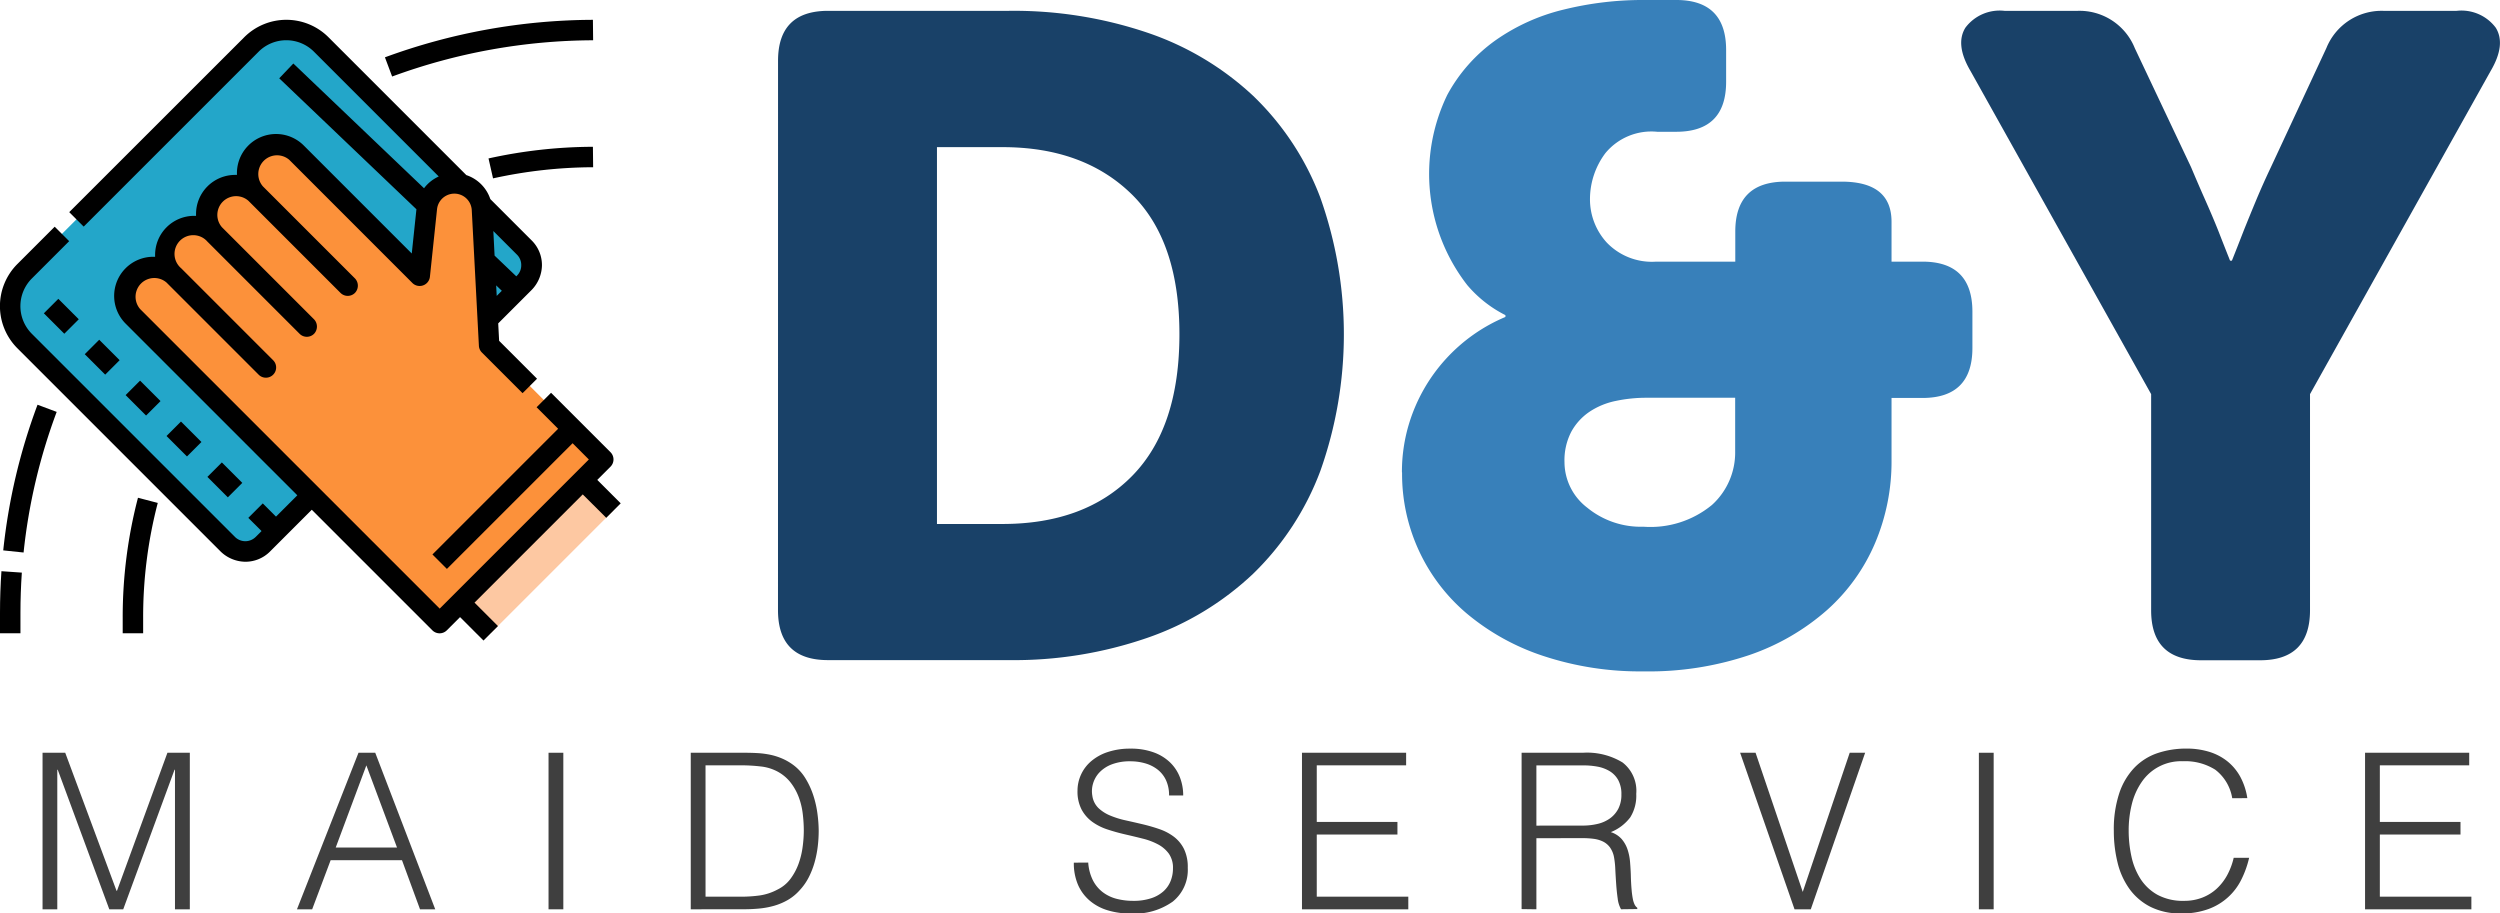 <svg xmlns="http://www.w3.org/2000/svg" width="200" height="73.076" viewBox="0 0 200 73.076">
  <g id="Grupo_4" data-name="Grupo 4" transform="translate(-605 -140.715)">
    <g id="Grupo_1" data-name="Grupo 1" transform="translate(667.243 140.715)">
      <path id="Trazado_1" data-name="Trazado 1" d="M796.733,147.395q0-3.994,4-4h14.458a33.343,33.343,0,0,1,11.079,1.744,23.326,23.326,0,0,1,8.464,5.049,22.139,22.139,0,0,1,5.376,8.137,32.682,32.682,0,0,1,0,21.9,22.4,22.4,0,0,1-5.376,8.21,23.447,23.447,0,0,1-8.464,5.122,32.687,32.687,0,0,1-11.079,1.78H800.729q-4,0-4-4Zm17.945,37.052q6.61,0,10.389-3.851t3.777-11.333q0-7.482-3.85-11.225T814.678,154.3h-5.231v30.15Z" transform="translate(-796.733 -142.528)" fill="#194168"/>
      <path id="Trazado_2" data-name="Trazado 2" d="M950.48,178.494a13.266,13.266,0,0,1,.581-3.923,13.531,13.531,0,0,1,7.7-8.5v-.145a9.726,9.726,0,0,1-3.052-2.4,14.491,14.491,0,0,1-1.6-15.221,12.862,12.862,0,0,1,3.85-4.359,15.96,15.96,0,0,1,5.485-2.47,26.4,26.4,0,0,1,6.357-.762h2.615q4,0,4,4v2.543q0,4-4,4H970.9a4.767,4.767,0,0,0-4.141,1.707,6.141,6.141,0,0,0-1.235,3.669,5.125,5.125,0,0,0,1.344,3.488,5,5,0,0,0,3.96,1.525h6.321v-2.4q0-3.994,4-4h4.5q3.994,0,4,3.2v3.2h2.47q3.995,0,4,4v2.906q0,4-4,4h-2.47v5.013a16.676,16.676,0,0,1-1.308,6.575,15.059,15.059,0,0,1-3.85,5.377,18.4,18.4,0,0,1-6.212,3.6,25.149,25.149,0,0,1-8.464,1.308,24.616,24.616,0,0,1-8.028-1.235,18.524,18.524,0,0,1-6.1-3.378,14.613,14.613,0,0,1-5.195-11.3Zm13.005-.8a4.6,4.6,0,0,0,1.816,3.632,6.763,6.763,0,0,0,4.5,1.526,7.729,7.729,0,0,0,5.485-1.744,5.654,5.654,0,0,0,1.853-4.286v-4.286h-7.12a11.714,11.714,0,0,0-2.434.254,5.907,5.907,0,0,0-2.107.872,4.594,4.594,0,0,0-1.453,1.6A4.955,4.955,0,0,0,963.485,177.694Z" transform="translate(-900.569 -140.715)" fill="#3880ba"/>
      <path id="Trazado_3" data-name="Trazado 3" d="M1103.5,174.058l-14.458-25.864q-1.236-2.107-.4-3.451a3.426,3.426,0,0,1,3.16-1.344h5.739a4.764,4.764,0,0,1,4.65,2.979l4.5,9.517q.581,1.381,1.162,2.688t1.017,2.4q.508,1.307.945,2.4h.146q.436-1.09.944-2.4.436-1.09.981-2.4t1.2-2.688l4.432-9.517a4.763,4.763,0,0,1,4.65-2.979h5.74a3.427,3.427,0,0,1,3.16,1.344q.835,1.345-.4,3.451l-14.458,25.864v17.292q0,4-4,4H1107.5q-4,0-4-4Z" transform="translate(-993.652 -142.528)" fill="#194168"/>
    </g>
    <g id="Grupo_2" data-name="Grupo 2" transform="translate(608.404 200.605)">
      <path id="Trazado_4" data-name="Trazado 4" d="M615.486,338.743V326.218H617.3l4.105,11.046h.035l4.036-11.046h1.792v12.525H626.08V327.575h-.035l-4.105,11.168h-1.114L616.7,327.575h-.035v11.168Z" transform="translate(-615.486 -325.888)" fill="#3f3f3f"/>
      <path id="Trazado_5" data-name="Trazado 5" d="M678.18,338.743l4.923-12.525h1.339l4.8,12.525h-1.217l-1.444-3.931h-5.706l-1.479,3.931Zm3.1-4.941h4.905l-2.453-6.575Z" transform="translate(-657.827 -325.888)" fill="#3f3f3f"/>
      <path id="Trazado_6" data-name="Trazado 6" d="M740.178,338.743V326.218h1.183v12.525Z" transform="translate(-699.699 -325.888)" fill="#3f3f3f"/>
      <path id="Trazado_7" data-name="Trazado 7" d="M775.222,338.743V326.218h4.28q.521,0,1.026.026a7.155,7.155,0,0,1,.991.122,5.009,5.009,0,0,1,.948.287,4.5,4.5,0,0,1,.9.5,3.8,3.8,0,0,1,1.026,1.105,6.423,6.423,0,0,1,.635,1.374,8.093,8.093,0,0,1,.33,1.461,10.8,10.8,0,0,1,.1,1.366,10.5,10.5,0,0,1-.078,1.269,8.354,8.354,0,0,1-.252,1.261,6.491,6.491,0,0,1-.461,1.183,4.548,4.548,0,0,1-.722,1.035,3.867,3.867,0,0,1-.948.783,4.915,4.915,0,0,1-1.078.461,6.484,6.484,0,0,1-1.174.226,12.3,12.3,0,0,1-1.235.061Zm1.183-1.009h2.835a11.176,11.176,0,0,0,1.5-.1,4.362,4.362,0,0,0,1.435-.478,2.834,2.834,0,0,0,1.026-.852,4.7,4.7,0,0,0,.635-1.174,6.321,6.321,0,0,0,.33-1.331,9.921,9.921,0,0,0,.1-1.339,11.328,11.328,0,0,0-.087-1.383,5.7,5.7,0,0,0-.33-1.34,4.471,4.471,0,0,0-.661-1.165,3.314,3.314,0,0,0-1.079-.878,3.688,3.688,0,0,0-1.322-.383,13.658,13.658,0,0,0-1.548-.087h-2.835Z" transform="translate(-723.366 -325.888)" fill="#3f3f3f"/>
      <path id="Trazado_8" data-name="Trazado 8" d="M870.787,334.316a3.7,3.7,0,0,0,.374,1.418,2.806,2.806,0,0,0,.783.948,3.108,3.108,0,0,0,1.1.531,5.244,5.244,0,0,0,1.339.165,4.455,4.455,0,0,0,1.444-.209,2.726,2.726,0,0,0,.991-.565,2.214,2.214,0,0,0,.566-.826,2.713,2.713,0,0,0,.183-.992,1.958,1.958,0,0,0-.331-1.183,2.552,2.552,0,0,0-.861-.739,5.261,5.261,0,0,0-1.218-.461q-.688-.174-1.409-.339t-1.409-.392a4.409,4.409,0,0,1-1.218-.608,2.933,2.933,0,0,1-.861-.983,3.129,3.129,0,0,1-.33-1.522,3.061,3.061,0,0,1,.269-1.252,3.108,3.108,0,0,1,.8-1.079,3.928,3.928,0,0,1,1.331-.748,5.612,5.612,0,0,1,1.844-.278,5.278,5.278,0,0,1,1.853.3,3.689,3.689,0,0,1,1.314.809,3.321,3.321,0,0,1,.783,1.191,3.992,3.992,0,0,1,.261,1.444h-1.131a2.818,2.818,0,0,0-.252-1.235,2.327,2.327,0,0,0-.687-.852,2.936,2.936,0,0,0-.992-.487,4.219,4.219,0,0,0-1.148-.157,4.044,4.044,0,0,0-1.522.252,2.677,2.677,0,0,0-.983.652,2.208,2.208,0,0,0-.5.887,2.129,2.129,0,0,0-.053.974,1.7,1.7,0,0,0,.487.975,3.07,3.07,0,0,0,.94.6,7.035,7.035,0,0,0,1.226.383q.67.148,1.366.313t1.348.391a4.148,4.148,0,0,1,1.157.609,2.8,2.8,0,0,1,.809.982,3.321,3.321,0,0,1,.3,1.505,3.25,3.25,0,0,1-1.2,2.7,5.289,5.289,0,0,1-3.375.957,6.214,6.214,0,0,1-1.808-.253,4,4,0,0,1-1.444-.765,3.518,3.518,0,0,1-.948-1.27,4.33,4.33,0,0,1-.339-1.783Z" transform="translate(-787.133 -325.201)" fill="#3f3f3f"/>
      <path id="Trazado_9" data-name="Trazado 9" d="M925.85,338.743V326.218h8.332v1.009h-7.149v4.523h6.454v1.009h-6.454v4.974h7.323v1.009Z" transform="translate(-825.096 -325.888)" fill="#3f3f3f"/>
      <path id="Trazado_10" data-name="Trazado 10" d="M981.153,333.054v5.688l-1.183-.017V326.218h4.906a5.454,5.454,0,0,1,3.166.775,2.862,2.862,0,0,1,1.1,2.513,3.267,3.267,0,0,1-.479,1.879,3.645,3.645,0,0,1-1.557,1.183,1.951,1.951,0,0,1,.87.556,2.48,2.48,0,0,1,.47.836,4.24,4.24,0,0,1,.2.991q.043.522.061,1.009c.011.476.032.869.061,1.183a6.912,6.912,0,0,0,.1.766,1.819,1.819,0,0,0,.148.461.714.714,0,0,0,.209.252v.1l-1.3.017a2.309,2.309,0,0,1-.269-.87q-.079-.557-.121-1.165t-.07-1.183a6.758,6.758,0,0,0-.1-.94,1.955,1.955,0,0,0-.339-.809,1.538,1.538,0,0,0-.566-.461,2.413,2.413,0,0,0-.74-.209,6.606,6.606,0,0,0-.843-.053Zm3.687-1.009a5.127,5.127,0,0,0,1.227-.139,2.779,2.779,0,0,0,.983-.444,2.194,2.194,0,0,0,.661-.774,2.428,2.428,0,0,0,.243-1.131,2.337,2.337,0,0,0-.252-1.148,1.911,1.911,0,0,0-.679-.713,2.888,2.888,0,0,0-.974-.366,6.141,6.141,0,0,0-1.139-.1h-3.757v4.819Z" transform="translate(-861.646 -325.888)" fill="#3f3f3f"/>
      <path id="Trazado_11" data-name="Trazado 11" d="M1033.823,326.218h1.235l3.775,11.133,3.757-11.133h1.235l-4.349,12.525h-1.3Z" transform="translate(-898.017 -325.888)" fill="#3f3f3f"/>
      <path id="Trazado_12" data-name="Trazado 12" d="M1092.66,338.743V326.218h1.183v12.525Z" transform="translate(-937.754 -325.888)" fill="#3f3f3f"/>
      <path id="Trazado_13" data-name="Trazado 13" d="M1135.4,329.167a3.587,3.587,0,0,0-1.357-2.279,4.5,4.5,0,0,0-2.592-.678,3.809,3.809,0,0,0-3.3,1.67,5.382,5.382,0,0,0-.783,1.766,8.631,8.631,0,0,0-.252,2.113,9.68,9.68,0,0,0,.218,2.053,5.439,5.439,0,0,0,.722,1.8,3.836,3.836,0,0,0,1.356,1.279,4.266,4.266,0,0,0,2.14.487,3.948,3.948,0,0,0,1.461-.261,3.647,3.647,0,0,0,1.157-.722,4.22,4.22,0,0,0,.835-1.087,5.5,5.5,0,0,0,.513-1.375h1.235a7.8,7.8,0,0,1-.609,1.714,4.733,4.733,0,0,1-2.635,2.383,6.1,6.1,0,0,1-2.184.357,5.318,5.318,0,0,1-2.47-.531,4.688,4.688,0,0,1-1.679-1.435,6.017,6.017,0,0,1-.948-2.1,10.47,10.47,0,0,1-.3-2.531,9.161,9.161,0,0,1,.443-3.044,5.431,5.431,0,0,1,1.227-2.044,4.637,4.637,0,0,1,1.844-1.148,7.231,7.231,0,0,1,2.314-.356,6.09,6.09,0,0,1,1.782.252,4.392,4.392,0,0,1,1.462.756,4.124,4.124,0,0,1,1.043,1.244,5.238,5.238,0,0,1,.565,1.713Z" transform="translate(-960.226 -325.201)" fill="#3f3f3f"/>
      <path id="Trazado_14" data-name="Trazado 14" d="M1187.825,338.743V326.218h8.333v1.009h-7.15v4.523h6.453v1.009h-6.453v4.974h7.323v1.009Z" transform="translate(-1002.025 -325.888)" fill="#3f3f3f"/>
    </g>
    <g id="Filled_outline" data-name="Filled outline" transform="translate(605 142.298)">
      <path id="Trazado_15" data-name="Trazado 15" d="M608.677,167.4l18.135-18.135a3.95,3.95,0,0,1,5.586,0l16.26,16.26a1.976,1.976,0,0,1,0,2.793l-20.928,20.928a1.975,1.975,0,0,1-2.793,0l-16.26-16.26a3.95,3.95,0,0,1,0-5.586Z" transform="translate(-606.702 -147.293)" fill="#23a6c9"/>
      <path id="Trazado_16" data-name="Trazado 16" d="M664.838,192.341l-.571-10.855a2.212,2.212,0,0,0-4.408-.116l-.57,5.42-2.494-2.493-7.361-7.362a2.314,2.314,0,0,0-3.272,0h0a2.314,2.314,0,0,0,0,3.272h0l7.362,7.362-7.362-7.362a2.313,2.313,0,0,0-3.272,0h0a2.313,2.313,0,0,0,0,3.272h0l7.362,7.361-7.362-7.361a2.313,2.313,0,0,0-3.272,0h0a2.313,2.313,0,0,0,0,3.272h0l7.362,7.362-7.362-7.362a2.313,2.313,0,0,0-3.272,0h0a2.313,2.313,0,0,0,0,3.272h0l7.362,7.361,17.177,17.177,13.087-13.087Z" transform="translate(-625.712 -166.303)" fill="#fc913a"/>
      <path id="Trazado_17" data-name="Trazado 17" d="M718.357,268.791l9.814-9.814,2.453,2.454-9.814,9.814Z" transform="translate(-681.558 -222.168)" fill="#fdc8a2"/>
      <path id="Trazado_18" data-name="Trazado 18" d="M605.8,252.106l1.627.17a45.588,45.588,0,0,1,2.648-11.249l-1.532-.574a47.21,47.21,0,0,0-2.744,11.653Z" transform="translate(-605.54 -209.658)"/>
      <path id="Trazado_19" data-name="Trazado 19" d="M605,284.805v1.636h1.636v-1.636c0-1.07.038-2.152.111-3.215l-1.632-.113C605.039,282.578,605,283.7,605,284.805Z" transform="translate(-605 -237.364)"/>
      <path id="Trazado_20" data-name="Trazado 20" d="M635.236,272.926v1.292h1.636v-1.292a36.113,36.113,0,0,1,1.169-9.135l-1.583-.414A37.748,37.748,0,0,0,635.236,272.926Z" transform="translate(-625.42 -225.14)"/>
      <path id="Trazado_21" data-name="Trazado 21" d="M656.111,255.83l1.156-1.156,1.636,1.636-1.157,1.157Z" transform="translate(-639.519 -219.262)"/>
      <path id="Trazado_22" data-name="Trazado 22" d="M646.034,245.751l1.157-1.157,1.636,1.636-1.156,1.157Z" transform="translate(-632.713 -212.454)"/>
      <path id="Trazado_23" data-name="Trazado 23" d="M635.958,235.672l1.156-1.157,1.636,1.636-1.157,1.156Z" transform="translate(-625.908 -205.647)"/>
      <path id="Trazado_24" data-name="Trazado 24" d="M625.881,225.593l1.157-1.157,1.635,1.635-1.156,1.157Z" transform="translate(-619.102 -198.84)"/>
      <path id="Trazado_25" data-name="Trazado 25" d="M615.805,215.514l1.157-1.157,1.635,1.635-1.157,1.157Z" transform="translate(-612.297 -192.033)"/>
      <path id="Trazado_26" data-name="Trazado 26" d="M653.5,185.432l1.157-1.157-1.875-1.875,1.058-1.058a.818.818,0,0,0,0-1.157h0l-4.755-4.754-1.157,1.157,1.722,1.722-10.055,10.055,1.157,1.157,10.055-10.055,1.3,1.3-11.931,11.931-23.96-23.961a1.5,1.5,0,0,1,2.1-2.131l.016.016,7.362,7.362a.818.818,0,1,0,1.157-1.157l-7.361-7.362a1.5,1.5,0,1,1,2.1-2.131l.016.016,7.362,7.362a.818.818,0,0,0,1.156,0,.84.84,0,0,0,0-1.157l-7.362-7.362a1.5,1.5,0,0,1,2.1-2.132l.017.016,7.361,7.362a.818.818,0,0,0,1.157,0,.838.838,0,0,0,0-1.157l-7.362-7.362a1.5,1.5,0,0,1,2.1-2.131l.017.016L638,166.656a.826.826,0,0,0,1.392-.492l.571-5.42a1.394,1.394,0,0,1,2.778.073l.571,10.855a.816.816,0,0,0,.238.535l3.255,3.255,1.157-1.157-3.032-3.032-.073-1.395,2.681-2.681a2.89,2.89,0,0,0,.818-1.975,2.775,2.775,0,0,0-.818-1.975l-3.313-3.313a3.033,3.033,0,0,0-1.918-1.918l-11.028-11.028a4.767,4.767,0,0,0-6.741,0L610.539,160.98l1.157,1.157,13.993-13.993a3.131,3.131,0,0,1,4.428,0l9.983,9.983a3.023,3.023,0,0,0-1.177.941l-10.456-9.979-1.129,1.184,10.976,10.476-.373,3.539-8.642-8.642A3.13,3.13,0,0,0,623.958,158c-.048,0-.1,0-.145,0a3.129,3.129,0,0,0-3.13,3.129c0,.049,0,.1,0,.146-.048,0-.1,0-.145,0a3.129,3.129,0,0,0-3.13,3.129c0,.049,0,.1,0,.146-.048,0-.1,0-.145,0a3.132,3.132,0,0,0-2.214,5.346l13.736,13.736-1.706,1.706-1.057-1.058-1.157,1.157,1.058,1.057-.479.479a1.175,1.175,0,0,1-1.636,0l-16.26-16.26a3.132,3.132,0,0,1,0-4.427l2.985-2.985-1.157-1.157-2.985,2.985a4.768,4.768,0,0,0,0,6.741l16.26,16.26a2.886,2.886,0,0,0,1.975.818,2.775,2.775,0,0,0,1.975-.818l3.342-3.342,9.646,9.646a.818.818,0,0,0,1.157,0h0l1.058-1.058,1.875,1.875,1.157-1.157-1.875-1.875,8.659-8.659Zm-8.807-18.594.453.433-.409.409Zm2.006-1.616a1.148,1.148,0,0,1-.322.818l-.074.074-1.736-1.658-.1-1.966,1.913,1.914A1.163,1.163,0,0,1,646.7,165.222Z" transform="translate(-605 -145.591)"/>
      <path id="Trazado_27" data-name="Trazado 27" d="M700.436,150.126l-.574-1.532a48.676,48.676,0,0,1,16.638-3l.017,1.636a47.042,47.042,0,0,0-16.08,2.9Z" transform="translate(-669.067 -145.591)"/>
      <path id="Trazado_28" data-name="Trazado 28" d="M725.747,179.416l-.362-1.595a39.274,39.274,0,0,1,8.352-.932l.018,1.636A37.636,37.636,0,0,0,725.747,179.416Z" transform="translate(-686.304 -166.729)"/>
    </g>
  </g>
</svg>
